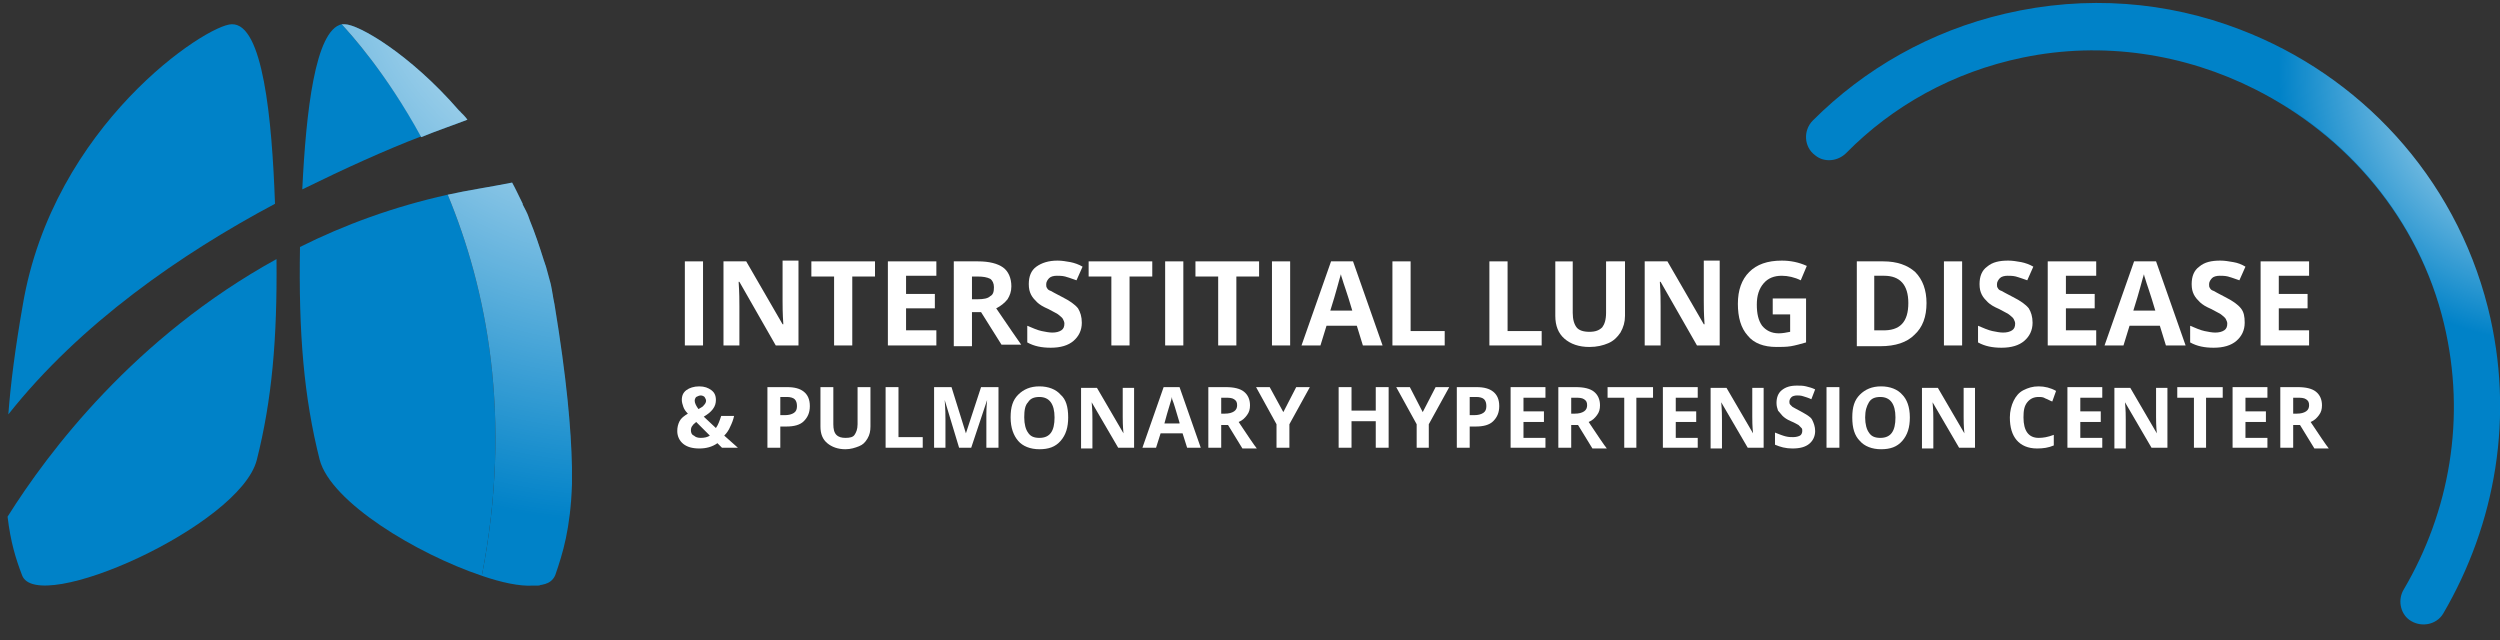<?xml version="1.0" encoding="utf-8"?>
<!-- Generator: Adobe Illustrator 21.1.0, SVG Export Plug-In . SVG Version: 6.00 Build 0)  -->
<svg version="1.1" id="Layer_1" xmlns="http://www.w3.org/2000/svg" xmlns:xlink="http://www.w3.org/1999/xlink" x="0px" y="0px"
	 viewBox="0 0 330 84.5" style="enable-background:new 0 0 330 84.5;" xml:space="preserve">
<rect x="0" y="0" width="330" height="84.5" fill="#333333" stroke="none"/>
<style type="text/css">
	.st0{fill:url(#SVGID_1_);}
	.st1{fill:url(#SVGID_2_);}
	.st2{fill:url(#SVGID_3_);}
	.st3{fill:url(#SVGID_4_);}
	.st4{fill:url(#SVGID_5_);}
	.st5{fill:url(#SVGID_6_);}
	.st6{fill:url(#SVGID_7_);}
	.st7{fill:url(#SVGID_8_);}
	.st8{fill:url(#SVGID_9_);}
	.st9{fill:url(#SVGID_10_);}
	.st10{fill:url(#SVGID_11_);}
	.st11{fill:url(#SVGID_12_);}
	.st12{fill:url(#SVGID_13_);}
	.st13{fill:url(#SVGID_14_);}
	.st14{fill:url(#SVGID_15_);}
	.st15{fill:url(#SVGID_16_);}
	.st16{fill:url(#SVGID_17_);}
	.st17{fill:url(#SVGID_18_);}
	.st18{fill:url(#SVGID_19_);}
	.st19{fill:url(#SVGID_20_);}
	.st20{fill:url(#SVGID_21_);}
	.st21{fill:url(#SVGID_22_);}
	.st22{fill:url(#SVGID_23_);}
	.st23{fill:url(#SVGID_24_);}
	.st24{fill:url(#SVGID_25_);}
	.st25{fill:url(#SVGID_26_);}
	.st26{fill:url(#SVGID_27_);}
	.st27{fill:url(#SVGID_28_);}
	.st28{fill:#FFFFFF;}
	.st29{fill:url(#SVGID_29_);}
	.st30{fill:url(#SVGID_30_);}
</style>
<g>
	<linearGradient id="SVGID_1_" gradientUnits="userSpaceOnUse" x1="18.754" y1="89.454" x2="18.754" y2="2.538">
		<stop  offset="1" style="stop-color:#0082C8"/>
		<stop  offset="1" style="stop-color:#667DB6"/>
	</linearGradient>
	<path class="st0" d="M1,68.2c0.4,3.4,1.1,5.6,1.9,7.7c1.9,5.5,28.8-6.5,31-15.2c2-7.9,2.7-16,2.6-26.5C17.8,44.5,6.4,59.6,1,68.2z"
		/>
	<linearGradient id="SVGID_2_" gradientUnits="userSpaceOnUse" x1="18.7" y1="89.454" x2="18.7" y2="2.538">
		<stop  offset="1" style="stop-color:#0082C8"/>
		<stop  offset="1" style="stop-color:#667DB6"/>
	</linearGradient>
	<path class="st1" d="M36.3,26.9c-0.4-11.3-1.6-23.8-5.7-23.7C27.3,3.2,7,16.5,3,40.3c-1,5.7-1.6,10.4-1.9,14.4
		C10.6,42.7,23.9,33.5,36.3,26.9z"/>
	<linearGradient id="SVGID_3_" gradientUnits="userSpaceOnUse" x1="52.512" y1="89.454" x2="52.512" y2="2.538">
		<stop  offset="1" style="stop-color:#0082C8"/>
		<stop  offset="1" style="stop-color:#667DB6"/>
	</linearGradient>
	<path class="st2" d="M59.1,25.7c-7.2,1.6-13.7,4-19.5,6.9c-0.2,11.3,0.5,19.8,2.6,28.1C43.7,66.3,55,73.1,63.6,76
		C67.7,55,64.2,38,59.1,25.7z"/>
	<linearGradient id="SVGID_4_" gradientUnits="userSpaceOnUse" x1="68.93" y1="89.454" x2="68.93" y2="2.538">
		<stop  offset="1" style="stop-color:#0082C8"/>
		<stop  offset="1" style="stop-color:#667DB6"/>
	</linearGradient>
	<path class="st3" d="M68.9,27.1C68.9,27.1,68.9,27.1,68.9,27.1C68.9,27.1,68.9,27.1,68.9,27.1z"/>
	<linearGradient id="SVGID_5_" gradientUnits="userSpaceOnUse" x1="69.767" y1="89.454" x2="69.767" y2="2.538">
		<stop  offset="1" style="stop-color:#0082C8"/>
		<stop  offset="1" style="stop-color:#667DB6"/>
	</linearGradient>
	<path class="st4" d="M69.7,28.8c0,0.1,0.1,0.2,0.1,0.3C69.8,29,69.7,28.9,69.7,28.8z"/>
	<linearGradient id="SVGID_6_" gradientUnits="userSpaceOnUse" x1="71.879" y1="89.454" x2="71.879" y2="2.538">
		<stop  offset="1" style="stop-color:#0082C8"/>
		<stop  offset="1" style="stop-color:#667DB6"/>
	</linearGradient>
	<path class="st5" d="M71.8,34.5c0.1,0.3,0.2,0.6,0.3,0.9C71.9,35.1,71.8,34.8,71.8,34.5z"/>
	<linearGradient id="SVGID_7_" gradientUnits="userSpaceOnUse" x1="47.728" y1="89.454" x2="47.728" y2="2.538">
		<stop  offset="1" style="stop-color:#0082C8"/>
		<stop  offset="1" style="stop-color:#667DB6"/>
	</linearGradient>
	<path class="st6" d="M45.1,3.2c0.1,0,0.1,0,0.2,0C45.2,3.2,45.2,3.2,45.1,3.2c-3.5,0.8-4.7,11.5-5.2,21.8c5.7-2.8,11-5.2,15.7-7
		C50.9,9.5,46.2,4.4,45.1,3.2z"/>
	<linearGradient id="SVGID_8_" gradientUnits="userSpaceOnUse" x1="72.431" y1="89.454" x2="72.431" y2="2.538">
		<stop  offset="1" style="stop-color:#0082C8"/>
		<stop  offset="1" style="stop-color:#667DB6"/>
	</linearGradient>
	<path class="st7" d="M72.3,36.5c0.1,0.4,0.2,0.7,0.3,1.1C72.5,37.2,72.4,36.8,72.3,36.5z"/>
	<linearGradient id="SVGID_9_" gradientUnits="userSpaceOnUse" x1="60.726" y1="89.454" x2="60.726" y2="2.538">
		<stop  offset="1" style="stop-color:#0082C8"/>
		<stop  offset="1" style="stop-color:#667DB6"/>
	</linearGradient>
	<path class="st8" d="M60.6,14.6c0.1,0.1,0.1,0.1,0.2,0.2C60.8,14.7,60.7,14.6,60.6,14.6z"/>
	<linearGradient id="SVGID_10_" gradientUnits="userSpaceOnUse" x1="71.467" y1="89.454" x2="71.467" y2="2.538">
		<stop  offset="1" style="stop-color:#0082C8"/>
		<stop  offset="1" style="stop-color:#667DB6"/>
	</linearGradient>
	<path class="st9" d="M71.5,77.2C71.5,77.2,71.5,77.2,71.5,77.2C71.5,77.2,71.5,77.2,71.5,77.2z"/>
	<linearGradient id="SVGID_11_" gradientUnits="userSpaceOnUse" x1="72.021" y1="89.454" x2="72.021" y2="2.538">
		<stop  offset="1" style="stop-color:#0082C8"/>
		<stop  offset="1" style="stop-color:#667DB6"/>
	</linearGradient>
	<path class="st10" d="M72.2,77c-0.1,0-0.2,0.1-0.3,0.1C72,77.1,72.1,77,72.2,77z"/>
	<linearGradient id="SVGID_12_" gradientUnits="userSpaceOnUse" x1="70.806" y1="89.454" x2="70.806" y2="2.538">
		<stop  offset="1" style="stop-color:#0082C8"/>
		<stop  offset="1" style="stop-color:#667DB6"/>
	</linearGradient>
	<path class="st11" d="M71,77.3c-0.1,0-0.2,0-0.3,0C70.8,77.3,70.9,77.3,71,77.3z"/>
	<radialGradient id="SVGID_13_" cx="82.659" cy="-9.54" r="78.537" gradientUnits="userSpaceOnUse">
		<stop  offset="0" style="stop-color:#FFFFFF"/>
		<stop  offset="1" style="stop-color:#FFFFFF;stop-opacity:0"/>
	</radialGradient>
	<path class="st12" d="M61.7,15.8c-0.3-0.4-0.6-0.7-0.9-1C61.1,15.1,61.4,15.5,61.7,15.8L61.7,15.8z"/>
	<radialGradient id="SVGID_14_" cx="82.659" cy="-9.54" r="78.537" gradientUnits="userSpaceOnUse">
		<stop  offset="0" style="stop-color:#FFFFFF"/>
		<stop  offset="1" style="stop-color:#FFFFFF;stop-opacity:0"/>
	</radialGradient>
	<path class="st13" d="M60.6,14.6C54.1,7.1,47.3,3.2,45.5,3.2c-0.1,0-0.1,0-0.2,0c0.1,0,0.1,0,0.2,0C47.3,3.2,54.1,7.1,60.6,14.6z"
		/>
	<radialGradient id="SVGID_15_" cx="82.659" cy="-9.54" r="78.537" gradientUnits="userSpaceOnUse">
		<stop  offset="0" style="stop-color:#FFFFFF"/>
		<stop  offset="1" style="stop-color:#FFFFFF;stop-opacity:0"/>
	</radialGradient>
	<path class="st14" d="M71.9,77.1c-0.1,0-0.2,0.1-0.4,0.1C71.6,77.2,71.8,77.1,71.9,77.1z"/>
	<radialGradient id="SVGID_16_" cx="82.659" cy="-9.54" r="78.537" gradientUnits="userSpaceOnUse">
		<stop  offset="0" style="stop-color:#FFFFFF"/>
		<stop  offset="1" style="stop-color:#FFFFFF;stop-opacity:0"/>
	</radialGradient>
	<path class="st15" d="M69,27.2c0.3,0.5,0.5,1.1,0.8,1.7C69.5,28.3,69.2,27.7,69,27.2z"/>
	<radialGradient id="SVGID_17_" cx="82.659" cy="-9.54" r="78.537" gradientUnits="userSpaceOnUse">
		<stop  offset="0" style="stop-color:#FFFFFF"/>
		<stop  offset="1" style="stop-color:#FFFFFF;stop-opacity:0"/>
	</radialGradient>
	<path class="st16" d="M75.4,61.7c-0.1-5-0.7-11.8-2.3-21.5c-0.2-0.9-0.3-1.8-0.5-2.7c0.2,0.9,0.4,1.8,0.5,2.7
		C74.7,49.9,75.4,56.7,75.4,61.7z"/>
	<radialGradient id="SVGID_18_" cx="82.659" cy="-9.54" r="78.537" gradientUnits="userSpaceOnUse">
		<stop  offset="0" style="stop-color:#FFFFFF"/>
		<stop  offset="1" style="stop-color:#FFFFFF;stop-opacity:0"/>
	</radialGradient>
	<path class="st17" d="M68.9,27.1c-0.5-1-0.9-1.9-1.4-2.8l0,0C68,25.2,68.5,26.1,68.9,27.1z"/>
	<radialGradient id="SVGID_19_" cx="82.659" cy="-9.54" r="78.537" gradientUnits="userSpaceOnUse">
		<stop  offset="0" style="stop-color:#FFFFFF"/>
		<stop  offset="1" style="stop-color:#FFFFFF;stop-opacity:0"/>
	</radialGradient>
	<path class="st18" d="M71.4,77.2c-0.1,0-0.3,0-0.5,0.1C71.1,77.3,71.3,77.2,71.4,77.2z"/>
	<radialGradient id="SVGID_20_" cx="82.659" cy="-9.54" r="78.537" gradientUnits="userSpaceOnUse">
		<stop  offset="0" style="stop-color:#FFFFFF"/>
		<stop  offset="1" style="stop-color:#FFFFFF;stop-opacity:0"/>
	</radialGradient>
	<path class="st19" d="M75.4,62.9c0-0.4,0-0.7,0-1.1C75.4,62.1,75.4,62.5,75.4,62.9z"/>
	<radialGradient id="SVGID_21_" cx="82.659" cy="-9.54" r="78.537" gradientUnits="userSpaceOnUse">
		<stop  offset="0" style="stop-color:#FFFFFF"/>
		<stop  offset="1" style="stop-color:#FFFFFF;stop-opacity:0"/>
	</radialGradient>
	<path class="st20" d="M72,35.3c0.1,0.4,0.2,0.7,0.3,1.1C72.2,36.1,72.1,35.7,72,35.3z"/>
	<radialGradient id="SVGID_22_" cx="82.659" cy="-9.54" r="78.537" gradientUnits="userSpaceOnUse">
		<stop  offset="0" style="stop-color:#FFFFFF"/>
		<stop  offset="1" style="stop-color:#FFFFFF;stop-opacity:0"/>
	</radialGradient>
	<path class="st21" d="M72.2,77c0.5-0.2,0.9-0.6,1.1-1.1c1-2.9,2-6.1,2.2-12c-0.1,5.9-1.2,9.1-2.2,12C73.1,76.4,72.7,76.8,72.2,77z"
		/>
	<radialGradient id="SVGID_23_" cx="82.659" cy="-9.54" r="78.537" gradientUnits="userSpaceOnUse">
		<stop  offset="0" style="stop-color:#FFFFFF"/>
		<stop  offset="1" style="stop-color:#FFFFFF;stop-opacity:0"/>
	</radialGradient>
	<path class="st22" d="M69.8,29.1c0.7,1.7,1.4,3.5,1.9,5.4C71.2,32.6,70.6,30.8,69.8,29.1z"/>
	<radialGradient id="SVGID_24_" cx="82.659" cy="-9.54" r="78.537" gradientUnits="userSpaceOnUse">
		<stop  offset="0" style="stop-color:#FFFFFF"/>
		<stop  offset="1" style="stop-color:#FFFFFF;stop-opacity:0"/>
	</radialGradient>
	<path class="st23" d="M63.6,76L63.6,76c2.6,0.9,5,1.4,6.7,1.3C68.6,77.3,66.3,76.8,63.6,76L63.6,76z"/>
	<linearGradient id="SVGID_25_" gradientUnits="userSpaceOnUse" x1="67.286" y1="89.454" x2="67.286" y2="2.538">
		<stop  offset="1" style="stop-color:#0082C8"/>
		<stop  offset="1" style="stop-color:#667DB6"/>
	</linearGradient>
	<path class="st24" d="M59.1,25.7C64.2,38,67.7,55,63.6,76l0,0c2.6,0.9,5,1.4,6.7,1.3c0.1,0,0.2,0,0.3,0c0.1,0,0.2,0,0.3,0
		c0.2,0,0.3,0,0.5-0.1c0,0,0.1,0,0.1,0c0.1,0,0.3-0.1,0.4-0.1c0.1,0,0.2-0.1,0.3-0.1c0.5-0.2,0.9-0.6,1.1-1.1c1-2.9,2-6.1,2.2-12
		c0-0.3,0-0.7,0-1.1c0-0.4,0-0.7,0-1.1c-0.1-5-0.7-11.8-2.3-21.5c-0.2-0.9-0.3-1.8-0.5-2.7c-0.1-0.4-0.2-0.7-0.3-1.1
		c-0.1-0.4-0.2-0.7-0.3-1.1c-0.1-0.3-0.2-0.6-0.3-0.9c-0.6-1.9-1.2-3.7-1.9-5.4c0-0.1-0.1-0.2-0.1-0.3c-0.2-0.6-0.5-1.1-0.8-1.7
		c0,0,0-0.1,0-0.1c-0.5-1-0.9-1.9-1.4-2.8C64.6,24.7,61.8,25.1,59.1,25.7z"/>
	<radialGradient id="SVGID_26_" cx="82.659" cy="-9.54" r="78.537" gradientUnits="userSpaceOnUse">
		<stop  offset="0" style="stop-color:#FFFFFF"/>
		<stop  offset="1" style="stop-color:#FFFFFF;stop-opacity:0"/>
	</radialGradient>
	<path class="st25" d="M59.1,25.7C64.2,38,67.7,55,63.6,76l0,0c2.6,0.9,5,1.4,6.7,1.3c0.1,0,0.2,0,0.3,0c0.1,0,0.2,0,0.3,0
		c0.2,0,0.3,0,0.5-0.1c0,0,0.1,0,0.1,0c0.1,0,0.3-0.1,0.4-0.1c0.1,0,0.2-0.1,0.3-0.1c0.5-0.2,0.9-0.6,1.1-1.1c1-2.9,2-6.1,2.2-12
		c0-0.3,0-0.7,0-1.1c0-0.4,0-0.7,0-1.1c-0.1-5-0.7-11.8-2.3-21.5c-0.2-0.9-0.3-1.8-0.5-2.7c-0.1-0.4-0.2-0.7-0.3-1.1
		c-0.1-0.4-0.2-0.7-0.3-1.1c-0.1-0.3-0.2-0.6-0.3-0.9c-0.6-1.9-1.2-3.7-1.9-5.4c0-0.1-0.1-0.2-0.1-0.3c-0.2-0.6-0.5-1.1-0.8-1.7
		c0,0,0-0.1,0-0.1c-0.5-1-0.9-1.9-1.4-2.8C64.6,24.7,61.8,25.1,59.1,25.7z"/>
	<linearGradient id="SVGID_27_" gradientUnits="userSpaceOnUse" x1="53.396" y1="89.454" x2="53.396" y2="2.538">
		<stop  offset="1" style="stop-color:#0082C8"/>
		<stop  offset="1" style="stop-color:#667DB6"/>
	</linearGradient>
	<path class="st26" d="M55.6,18.1c2.2-0.9,4.3-1.6,6.1-2.3c-0.3-0.4-0.6-0.7-0.9-1c-0.1-0.1-0.1-0.1-0.2-0.2
		C54.1,7.1,47.3,3.2,45.5,3.2c-0.1,0-0.1,0-0.2,0c-0.1,0-0.1,0-0.2,0C46.2,4.4,50.9,9.5,55.6,18.1z"/>
	<radialGradient id="SVGID_28_" cx="82.659" cy="-9.54" r="78.537" gradientUnits="userSpaceOnUse">
		<stop  offset="0" style="stop-color:#FFFFFF"/>
		<stop  offset="1" style="stop-color:#FFFFFF;stop-opacity:0"/>
	</radialGradient>
	<path class="st27" d="M55.6,18.1c2.2-0.9,4.3-1.6,6.1-2.3c-0.3-0.4-0.6-0.7-0.9-1c-0.1-0.1-0.1-0.1-0.2-0.2
		C54.1,7.1,47.3,3.2,45.5,3.2c-0.1,0-0.1,0-0.2,0c-0.1,0-0.1,0-0.2,0C46.2,4.4,50.9,9.5,55.6,18.1z"/>
	<path class="st28" d="M67.5,24.3L67.5,24.3C67.5,24.3,67.5,24.3,67.5,24.3C67.5,24.3,67.5,24.3,67.5,24.3z"/>
	<g>
		<g>
			<path class="st28" d="M90.4,45.6V34.5h2.4v11.1H90.4z"/>
			<path class="st28" d="M105.4,45.6h-3l-4.8-8.4h-0.1c0.1,1.5,0.1,2.5,0.1,3.2v5.2h-2.1V34.5h3l4.8,8.3h0.1
				c-0.1-1.4-0.1-2.5-0.1-3.1v-5.3h2.1V45.6z"/>
			<path class="st28" d="M112.5,45.6h-2.4v-9.1h-3v-2h8.4v2h-3V45.6z"/>
			<path class="st28" d="M123.6,45.6h-6.4V34.5h6.4v1.9h-4v2.4h3.8v1.9h-3.8v2.9h4V45.6z"/>
			<path class="st28" d="M128.3,41.4v4.3h-2.4V34.5h3.2c1.5,0,2.6,0.3,3.3,0.8c0.7,0.5,1.1,1.4,1.1,2.5c0,0.7-0.2,1.2-0.5,1.7
				c-0.4,0.5-0.9,0.9-1.5,1.2c1.7,2.5,2.8,4.1,3.3,4.8h-2.6l-2.7-4.3H128.3z M128.3,39.5h0.8c0.7,0,1.3-0.1,1.6-0.4
				c0.4-0.2,0.5-0.6,0.5-1.2c0-0.5-0.2-0.9-0.5-1.1c-0.4-0.2-0.9-0.3-1.7-0.3h-0.7V39.5z"/>
			<path class="st28" d="M142.8,42.6c0,1-0.4,1.8-1.1,2.4c-0.7,0.6-1.7,0.9-3,0.9c-1.2,0-2.2-0.2-3.1-0.7v-2.2
				c0.7,0.3,1.4,0.6,1.9,0.7c0.5,0.1,1,0.2,1.4,0.2c0.5,0,0.9-0.1,1.2-0.3c0.3-0.2,0.4-0.5,0.4-0.9c0-0.2-0.1-0.4-0.2-0.6
				c-0.1-0.2-0.3-0.3-0.5-0.5c-0.2-0.2-0.7-0.4-1.4-0.8c-0.7-0.3-1.2-0.6-1.5-0.9c-0.3-0.3-0.6-0.6-0.8-1c-0.2-0.4-0.3-0.8-0.3-1.4
				c0-1,0.3-1.8,1-2.3s1.6-0.8,2.8-0.8c0.6,0,1.1,0.1,1.7,0.2c0.5,0.1,1.1,0.3,1.6,0.6l-0.8,1.8c-0.6-0.2-1.1-0.4-1.5-0.5
				c-0.4-0.1-0.8-0.1-1.1-0.1c-0.4,0-0.8,0.1-1,0.3c-0.2,0.2-0.4,0.5-0.4,0.8c0,0.2,0,0.4,0.1,0.5c0.1,0.2,0.2,0.3,0.5,0.4
				c0.2,0.1,0.7,0.4,1.5,0.8c1,0.5,1.7,1,2.1,1.5C142.6,41.2,142.8,41.8,142.8,42.6z"/>
			<path class="st28" d="M149.1,45.6h-2.4v-9.1h-3v-2h8.4v2h-3V45.6z"/>
			<path class="st28" d="M153.8,45.6V34.5h2.4v11.1H153.8z"/>
			<path class="st28" d="M163.2,45.6h-2.4v-9.1h-3v-2h8.4v2h-3V45.6z"/>
			<path class="st28" d="M167.9,45.6V34.5h2.4v11.1H167.9z"/>
			<path class="st28" d="M179.9,45.6l-0.8-2.6h-4l-0.8,2.6h-2.5l3.9-11.1h2.9l3.9,11.1H179.9z M178.5,41c-0.7-2.4-1.2-3.7-1.3-4.1
				c-0.1-0.3-0.2-0.6-0.2-0.7c-0.2,0.6-0.6,2.3-1.4,4.8H178.5z"/>
			<path class="st28" d="M183.8,45.6V34.5h2.4v9.2h4.5v1.9H183.8z"/>
			<path class="st28" d="M196.6,45.6V34.5h2.4v9.2h4.5v1.9H196.6z"/>
			<path class="st28" d="M214.5,34.5v7.2c0,0.8-0.2,1.5-0.6,2.2c-0.4,0.6-0.9,1.1-1.6,1.4c-0.7,0.3-1.5,0.5-2.5,0.5
				c-1.4,0-2.5-0.4-3.3-1.1c-0.8-0.7-1.2-1.7-1.2-3v-7.2h2.3v6.8c0,0.9,0.2,1.5,0.5,1.9c0.3,0.4,0.9,0.6,1.7,0.6
				c0.8,0,1.3-0.2,1.7-0.6c0.3-0.4,0.5-1,0.5-1.9v-6.8H214.5z"/>
			<path class="st28" d="M227,45.6h-3l-4.8-8.4h-0.1c0.1,1.5,0.1,2.5,0.1,3.2v5.2h-2.1V34.5h3l4.8,8.3h0.1c-0.1-1.4-0.1-2.5-0.1-3.1
				v-5.3h2.1V45.6z"/>
			<path class="st28" d="M234,39.4h4.4v5.8c-0.7,0.2-1.4,0.4-2,0.5c-0.6,0.1-1.3,0.1-1.9,0.1c-1.7,0-3-0.5-3.8-1.5
				c-0.9-1-1.3-2.4-1.3-4.2c0-1.8,0.5-3.2,1.5-4.2c1-1,2.4-1.5,4.3-1.5c1.1,0,2.2,0.2,3.3,0.7l-0.8,1.9c-0.8-0.4-1.7-0.6-2.5-0.6
				c-1,0-1.8,0.3-2.4,1c-0.6,0.7-0.9,1.6-0.9,2.8c0,1.2,0.2,2.1,0.7,2.8c0.5,0.6,1.2,1,2.2,1c0.5,0,1-0.1,1.5-0.2v-2.3H234V39.4z"/>
			<path class="st28" d="M254.3,40c0,1.8-0.5,3.2-1.6,4.2c-1,1-2.5,1.5-4.5,1.5h-3.1V34.5h3.5c1.8,0,3.2,0.5,4.2,1.4
				C253.8,36.9,254.3,38.3,254.3,40z M251.9,40c0-2.4-1.1-3.6-3.2-3.6h-1.3v7.2h1C250.8,43.7,251.9,42.5,251.9,40z"/>
			<path class="st28" d="M256.6,45.6V34.5h2.4v11.1H256.6z"/>
			<path class="st28" d="M268.3,42.6c0,1-0.4,1.8-1.1,2.4c-0.7,0.6-1.7,0.9-3,0.9c-1.2,0-2.2-0.2-3.1-0.7v-2.2
				c0.7,0.3,1.4,0.6,1.9,0.7c0.5,0.1,1,0.2,1.4,0.2c0.5,0,0.9-0.1,1.2-0.3c0.3-0.2,0.4-0.5,0.4-0.9c0-0.2-0.1-0.4-0.2-0.6
				c-0.1-0.2-0.3-0.3-0.5-0.5c-0.2-0.2-0.7-0.4-1.4-0.8c-0.7-0.3-1.2-0.6-1.5-0.9c-0.3-0.3-0.6-0.6-0.8-1c-0.2-0.4-0.3-0.8-0.3-1.4
				c0-1,0.3-1.8,1-2.3c0.7-0.6,1.6-0.8,2.8-0.8c0.6,0,1.1,0.1,1.7,0.2c0.5,0.1,1.1,0.3,1.6,0.6l-0.8,1.8c-0.6-0.2-1.1-0.4-1.5-0.5
				c-0.4-0.1-0.8-0.1-1.1-0.1c-0.4,0-0.8,0.1-1,0.3c-0.2,0.2-0.4,0.5-0.4,0.8c0,0.2,0,0.4,0.1,0.5c0.1,0.2,0.2,0.3,0.5,0.4
				c0.2,0.1,0.7,0.4,1.5,0.8c1,0.5,1.7,1,2.1,1.5C268.1,41.2,268.3,41.8,268.3,42.6z"/>
			<path class="st28" d="M276.7,45.6h-6.4V34.5h6.4v1.9h-4v2.4h3.8v1.9h-3.8v2.9h4V45.6z"/>
			<path class="st28" d="M285.9,45.6l-0.8-2.6h-4l-0.8,2.6h-2.5l3.9-11.1h2.9l3.9,11.1H285.9z M284.5,41c-0.7-2.4-1.2-3.7-1.3-4.1
				c-0.1-0.3-0.2-0.6-0.2-0.7c-0.2,0.6-0.6,2.3-1.4,4.8H284.5z"/>
			<path class="st28" d="M296.3,42.6c0,1-0.4,1.8-1.1,2.4c-0.7,0.6-1.7,0.9-3,0.9c-1.2,0-2.2-0.2-3.1-0.7v-2.2
				c0.7,0.3,1.4,0.6,1.9,0.7c0.5,0.1,1,0.2,1.4,0.2c0.5,0,0.9-0.1,1.2-0.3c0.3-0.2,0.4-0.5,0.4-0.9c0-0.2-0.1-0.4-0.2-0.6
				c-0.1-0.2-0.3-0.3-0.5-0.5c-0.2-0.2-0.7-0.4-1.4-0.8c-0.7-0.3-1.2-0.6-1.5-0.9c-0.3-0.3-0.6-0.6-0.8-1c-0.2-0.4-0.3-0.8-0.3-1.4
				c0-1,0.3-1.8,1-2.3c0.7-0.6,1.6-0.8,2.8-0.8c0.6,0,1.1,0.1,1.7,0.2s1.1,0.3,1.6,0.6l-0.8,1.8c-0.6-0.2-1.1-0.4-1.5-0.5
				c-0.4-0.1-0.8-0.1-1.1-0.1c-0.4,0-0.8,0.1-1,0.3c-0.2,0.2-0.4,0.5-0.4,0.8c0,0.2,0,0.4,0.1,0.5c0.1,0.2,0.2,0.3,0.5,0.4
				c0.2,0.1,0.7,0.4,1.5,0.8c1,0.5,1.7,1,2.1,1.5C296.2,41.2,296.3,41.8,296.3,42.6z"/>
			<path class="st28" d="M304.8,45.6h-6.4V34.5h6.4v1.9h-4v2.4h3.8v1.9h-3.8v2.9h4V45.6z"/>
		</g>
	</g>
	<g>
		<g>
			<path class="st28" d="M97.4,59.1h-2.1l-0.6-0.6c-0.7,0.5-1.5,0.7-2.4,0.7c-0.9,0-1.6-0.2-2.1-0.6c-0.5-0.4-0.8-1-0.8-1.7
				c0-0.5,0.1-0.9,0.3-1.3c0.2-0.4,0.6-0.7,1.1-1c-0.3-0.3-0.5-0.6-0.6-0.9s-0.2-0.6-0.2-0.9c0-0.6,0.2-1,0.6-1.3
				c0.4-0.3,1-0.5,1.7-0.5c0.7,0,1.2,0.2,1.6,0.5c0.4,0.3,0.6,0.7,0.6,1.3c0,0.4-0.1,0.8-0.4,1.2c-0.3,0.4-0.7,0.7-1.2,1l1.6,1.5
				c0.3-0.4,0.5-1,0.7-1.6h1.7c-0.1,0.5-0.3,1-0.5,1.4c-0.2,0.5-0.5,0.9-0.8,1.2L97.4,59.1z M91.2,56.8c0,0.3,0.1,0.6,0.4,0.7
				c0.2,0.2,0.5,0.3,0.9,0.3c0.5,0,0.9-0.1,1.2-0.3l-1.8-1.8c-0.2,0.2-0.4,0.3-0.5,0.5C91.3,56.3,91.2,56.5,91.2,56.8z M93.2,52.9
				c0-0.2-0.1-0.3-0.2-0.5c-0.1-0.1-0.3-0.2-0.5-0.2c-0.2,0-0.4,0.1-0.6,0.2c-0.1,0.1-0.2,0.3-0.2,0.5c0,0.3,0.2,0.7,0.5,1.1
				c0.3-0.2,0.6-0.3,0.7-0.5C93.1,53.3,93.2,53.1,93.2,52.9z"/>
			<path class="st28" d="M106.9,53.6c0,0.9-0.3,1.5-0.8,2c-0.5,0.5-1.3,0.7-2.3,0.7H103v2.8h-1.7v-8h2.6c1,0,1.7,0.2,2.2,0.6
				C106.6,52.1,106.9,52.7,106.9,53.6z M103,54.8h0.6c0.5,0,0.9-0.1,1.2-0.3c0.3-0.2,0.4-0.5,0.4-0.9c0-0.4-0.1-0.7-0.3-0.9
				c-0.2-0.2-0.6-0.3-1-0.3H103V54.8z"/>
			<path class="st28" d="M114.9,51.1v5.2c0,0.6-0.1,1.1-0.4,1.6s-0.6,0.8-1.1,1c-0.5,0.2-1.1,0.4-1.8,0.4c-1,0-1.8-0.3-2.4-0.8
				c-0.6-0.5-0.9-1.2-0.9-2.2v-5.2h1.7V56c0,0.6,0.1,1.1,0.4,1.4s0.7,0.4,1.2,0.4c0.6,0,1-0.1,1.2-0.4s0.4-0.7,0.4-1.4v-4.9H114.9z"
				/>
			<path class="st28" d="M116.9,59.1v-8h1.7v6.6h3.2v1.4H116.9z"/>
			<path class="st28" d="M126.6,59.1l-1.9-6.3h0c0.1,1.3,0.1,2.1,0.1,2.6v3.7h-1.5v-8h2.3l1.9,6.1h0l2-6.1h2.3v8h-1.6v-3.8
				c0-0.2,0-0.4,0-0.6c0-0.2,0-0.9,0.1-1.9h0l-2.1,6.3H126.6z"/>
			<path class="st28" d="M141,55.1c0,1.3-0.3,2.3-1,3.1s-1.6,1.1-2.8,1.1s-2.2-0.4-2.8-1.1s-1-1.7-1-3.1s0.3-2.3,1-3
				c0.7-0.7,1.6-1.1,2.8-1.1c1.2,0,2.2,0.4,2.8,1.1C140.7,52.7,141,53.7,141,55.1z M135.2,55.1c0,0.9,0.2,1.6,0.5,2
				c0.3,0.5,0.8,0.7,1.5,0.7c1.4,0,2-0.9,2-2.7c0-1.8-0.7-2.7-2-2.7c-0.7,0-1.2,0.2-1.5,0.7C135.3,53.5,135.2,54.2,135.2,55.1z"/>
			<path class="st28" d="M149.8,59.1h-2.2l-3.5-6h0c0.1,1.1,0.1,1.8,0.1,2.3v3.8h-1.5v-8h2.1l3.5,6h0c-0.1-1-0.1-1.8-0.1-2.2v-3.8
				h1.5V59.1z"/>
			<path class="st28" d="M156.7,59.1l-0.6-1.9h-2.9l-0.6,1.9h-1.8l2.8-8h2.1l2.8,8H156.7z M155.7,55.8c-0.5-1.7-0.8-2.7-0.9-2.9
				s-0.1-0.4-0.1-0.5c-0.1,0.5-0.5,1.6-1,3.5H155.7z"/>
			<path class="st28" d="M161.2,56v3.1h-1.7v-8h2.3c1.1,0,1.9,0.2,2.4,0.6c0.5,0.4,0.8,1,0.8,1.8c0,0.5-0.1,0.9-0.4,1.3
				c-0.3,0.4-0.6,0.7-1.1,0.9c1.2,1.8,2,3,2.4,3.5H164l-1.9-3.1H161.2z M161.2,54.6h0.5c0.5,0,0.9-0.1,1.2-0.3
				c0.3-0.2,0.4-0.5,0.4-0.8c0-0.4-0.1-0.6-0.4-0.8c-0.3-0.2-0.7-0.2-1.2-0.2h-0.5V54.6z"/>
			<path class="st28" d="M169.4,54.4l1.7-3.3h1.8l-2.7,4.9v3.1h-1.7V56l-2.7-4.9h1.8L169.4,54.4z"/>
			<path class="st28" d="M183.3,59.1h-1.7v-3.5h-3.2v3.5h-1.7v-8h1.7v3.1h3.2v-3.1h1.7V59.1z"/>
			<path class="st28" d="M187.8,54.4l1.7-3.3h1.8l-2.7,4.9v3.1H187V56l-2.7-4.9h1.8L187.8,54.4z"/>
			<path class="st28" d="M197.9,53.6c0,0.9-0.3,1.5-0.8,2c-0.5,0.5-1.3,0.7-2.3,0.7H194v2.8h-1.7v-8h2.6c1,0,1.7,0.2,2.2,0.6
				C197.6,52.1,197.9,52.7,197.9,53.6z M194,54.8h0.6c0.5,0,0.9-0.1,1.2-0.3c0.3-0.2,0.4-0.5,0.4-0.9c0-0.4-0.1-0.7-0.3-0.9
				s-0.6-0.3-1-0.3H194V54.8z"/>
			<path class="st28" d="M204,59.1h-4.6v-8h4.6v1.4h-2.9v1.8h2.7v1.4h-2.7v2.1h2.9V59.1z"/>
			<path class="st28" d="M207.4,56v3.1h-1.7v-8h2.3c1.1,0,1.9,0.2,2.4,0.6c0.5,0.4,0.8,1,0.8,1.8c0,0.5-0.1,0.9-0.4,1.3
				c-0.3,0.4-0.6,0.7-1.1,0.9c1.2,1.8,2,3,2.4,3.5h-1.9l-1.9-3.1H207.4z M207.4,54.6h0.5c0.5,0,0.9-0.1,1.2-0.3
				c0.3-0.2,0.4-0.5,0.4-0.8c0-0.4-0.1-0.6-0.4-0.8c-0.3-0.2-0.7-0.2-1.2-0.2h-0.5V54.6z"/>
			<path class="st28" d="M216.1,59.1h-1.7v-6.6h-2.2v-1.4h6v1.4h-2.2V59.1z"/>
			<path class="st28" d="M224.1,59.1h-4.6v-8h4.6v1.4h-2.9v1.8h2.7v1.4h-2.7v2.1h2.9V59.1z"/>
			<path class="st28" d="M232.9,59.1h-2.2l-3.5-6h0c0.1,1.1,0.1,1.8,0.1,2.3v3.8h-1.5v-8h2.1l3.5,6h0c-0.1-1-0.1-1.8-0.1-2.2v-3.8
				h1.5V59.1z"/>
			<path class="st28" d="M239.6,56.9c0,0.7-0.3,1.3-0.8,1.7c-0.5,0.4-1.2,0.6-2.2,0.6c-0.9,0-1.6-0.2-2.3-0.5v-1.6
				c0.5,0.2,1,0.4,1.4,0.5c0.4,0.1,0.7,0.1,1,0.1c0.4,0,0.7-0.1,0.9-0.2c0.2-0.1,0.3-0.4,0.3-0.6c0-0.2,0-0.3-0.1-0.4
				s-0.2-0.2-0.4-0.4c-0.2-0.1-0.5-0.3-1-0.5c-0.5-0.2-0.9-0.5-1.1-0.7s-0.4-0.5-0.6-0.7c-0.1-0.3-0.2-0.6-0.2-1
				c0-0.7,0.2-1.3,0.7-1.7c0.5-0.4,1.1-0.6,2-0.6c0.4,0,0.8,0,1.2,0.1c0.4,0.1,0.8,0.2,1.2,0.4l-0.5,1.3c-0.4-0.2-0.8-0.3-1.1-0.4
				c-0.3-0.1-0.6-0.1-0.8-0.1c-0.3,0-0.6,0.1-0.7,0.2s-0.3,0.3-0.3,0.6c0,0.1,0,0.3,0.1,0.4c0.1,0.1,0.2,0.2,0.3,0.3
				c0.2,0.1,0.5,0.3,1.1,0.6c0.7,0.4,1.3,0.7,1.5,1.1S239.6,56.3,239.6,56.9z"/>
			<path class="st28" d="M241.1,59.1v-8h1.7v8H241.1z"/>
			<path class="st28" d="M252.1,55.1c0,1.3-0.3,2.3-1,3.1s-1.6,1.1-2.8,1.1c-1.2,0-2.2-0.4-2.8-1.1c-0.7-0.7-1-1.7-1-3.1
				s0.3-2.3,1-3s1.6-1.1,2.8-1.1c1.2,0,2.2,0.4,2.8,1.1C251.7,52.7,252.1,53.7,252.1,55.1z M246.2,55.1c0,0.9,0.2,1.6,0.5,2
				c0.3,0.5,0.8,0.7,1.5,0.7c1.4,0,2-0.9,2-2.7c0-1.8-0.7-2.7-2-2.7c-0.7,0-1.2,0.2-1.5,0.7S246.2,54.2,246.2,55.1z"/>
			<path class="st28" d="M260.8,59.1h-2.2l-3.5-6h0c0.1,1.1,0.1,1.8,0.1,2.3v3.8h-1.5v-8h2.1l3.5,6h0c-0.1-1-0.1-1.8-0.1-2.2v-3.8
				h1.5V59.1z"/>
			<path class="st28" d="M269.1,52.4c-0.6,0-1.1,0.2-1.5,0.7c-0.4,0.5-0.5,1.1-0.5,2c0,1.8,0.7,2.7,2,2.7c0.6,0,1.2-0.1,2-0.4v1.4
				c-0.7,0.3-1.4,0.4-2.2,0.4c-1.2,0-2.1-0.4-2.7-1.1s-0.9-1.7-0.9-3c0-0.8,0.2-1.6,0.5-2.2c0.3-0.6,0.7-1.1,1.3-1.4
				c0.6-0.3,1.2-0.5,2-0.5c0.8,0,1.6,0.2,2.3,0.6l-0.5,1.4c-0.3-0.1-0.6-0.3-0.9-0.4C269.7,52.4,269.4,52.4,269.1,52.4z"/>
			<path class="st28" d="M277.5,59.1h-4.6v-8h4.6v1.4h-2.9v1.8h2.7v1.4h-2.7v2.1h2.9V59.1z"/>
			<path class="st28" d="M286.2,59.1h-2.2l-3.5-6h0c0.1,1.1,0.1,1.8,0.1,2.3v3.8h-1.5v-8h2.1l3.5,6h0c-0.1-1-0.1-1.8-0.1-2.2v-3.8
				h1.5V59.1z"/>
			<path class="st28" d="M291.3,59.1h-1.7v-6.6h-2.2v-1.4h6v1.4h-2.2V59.1z"/>
			<path class="st28" d="M299.3,59.1h-4.6v-8h4.6v1.4h-2.9v1.8h2.7v1.4h-2.7v2.1h2.9V59.1z"/>
			<path class="st28" d="M302.7,56v3.1H301v-8h2.3c1.1,0,1.9,0.2,2.4,0.6c0.5,0.4,0.8,1,0.8,1.8c0,0.5-0.1,0.9-0.4,1.3
				c-0.3,0.4-0.6,0.7-1.1,0.9c1.2,1.8,2,3,2.4,3.5h-1.9l-1.9-3.1H302.7z M302.7,54.6h0.5c0.5,0,0.9-0.1,1.2-0.3
				c0.3-0.2,0.4-0.5,0.4-0.8c0-0.4-0.1-0.6-0.4-0.8s-0.7-0.2-1.2-0.2h-0.5V54.6z"/>
		</g>
	</g>
	<linearGradient id="SVGID_29_" gradientUnits="userSpaceOnUse" x1="221.274" y1="41.398" x2="330" y2="41.398">
		<stop  offset="1" style="stop-color:#0082C8"/>
		<stop  offset="1" style="stop-color:#667DB6"/>
	</linearGradient>
	<path class="st29" d="M328.4,40.6c-4.4-17.4-17-30.7-32.7-36.7c-9.6-3.7-20.3-4.6-31-2.1c-9.9,2.3-18.6,7.3-25.4,14.1
		c-1.3,1.3-1.2,3.5,0.3,4.6c1.2,1,3,0.8,4.1-0.3C249.8,14,257.8,9.5,267,7.6c10.6-2.2,21.4-0.5,30.7,4.2
		c12.1,6.1,21.6,17.2,24.9,30.9c3,12.5,0.7,24.9-5.3,35.1c-0.8,1.3-0.5,3.1,0.7,4c1.5,1.1,3.6,0.7,4.5-0.8
		C329.4,69.2,332,54.9,328.4,40.6z"/>
	<radialGradient id="SVGID_30_" cx="336.466" cy="9.518" r="35.71" gradientUnits="userSpaceOnUse">
		<stop  offset="0" style="stop-color:#FFFFFF"/>
		<stop  offset="1" style="stop-color:#FFFFFF;stop-opacity:0"/>
	</radialGradient>
	<path class="st30" d="M328.4,40.6c-4.4-17.4-17-30.7-32.7-36.7l2,7.8c12.1,6.1,21.6,17.2,24.9,30.9c3,12.5,0.7,24.9-5.3,35.1
		c-0.8,1.3-0.5,3.1,0.7,4c1.5,1.1,3.6,0.7,4.5-0.8C329.4,69.2,332,54.9,328.4,40.6z"/>
</g>
</svg>
